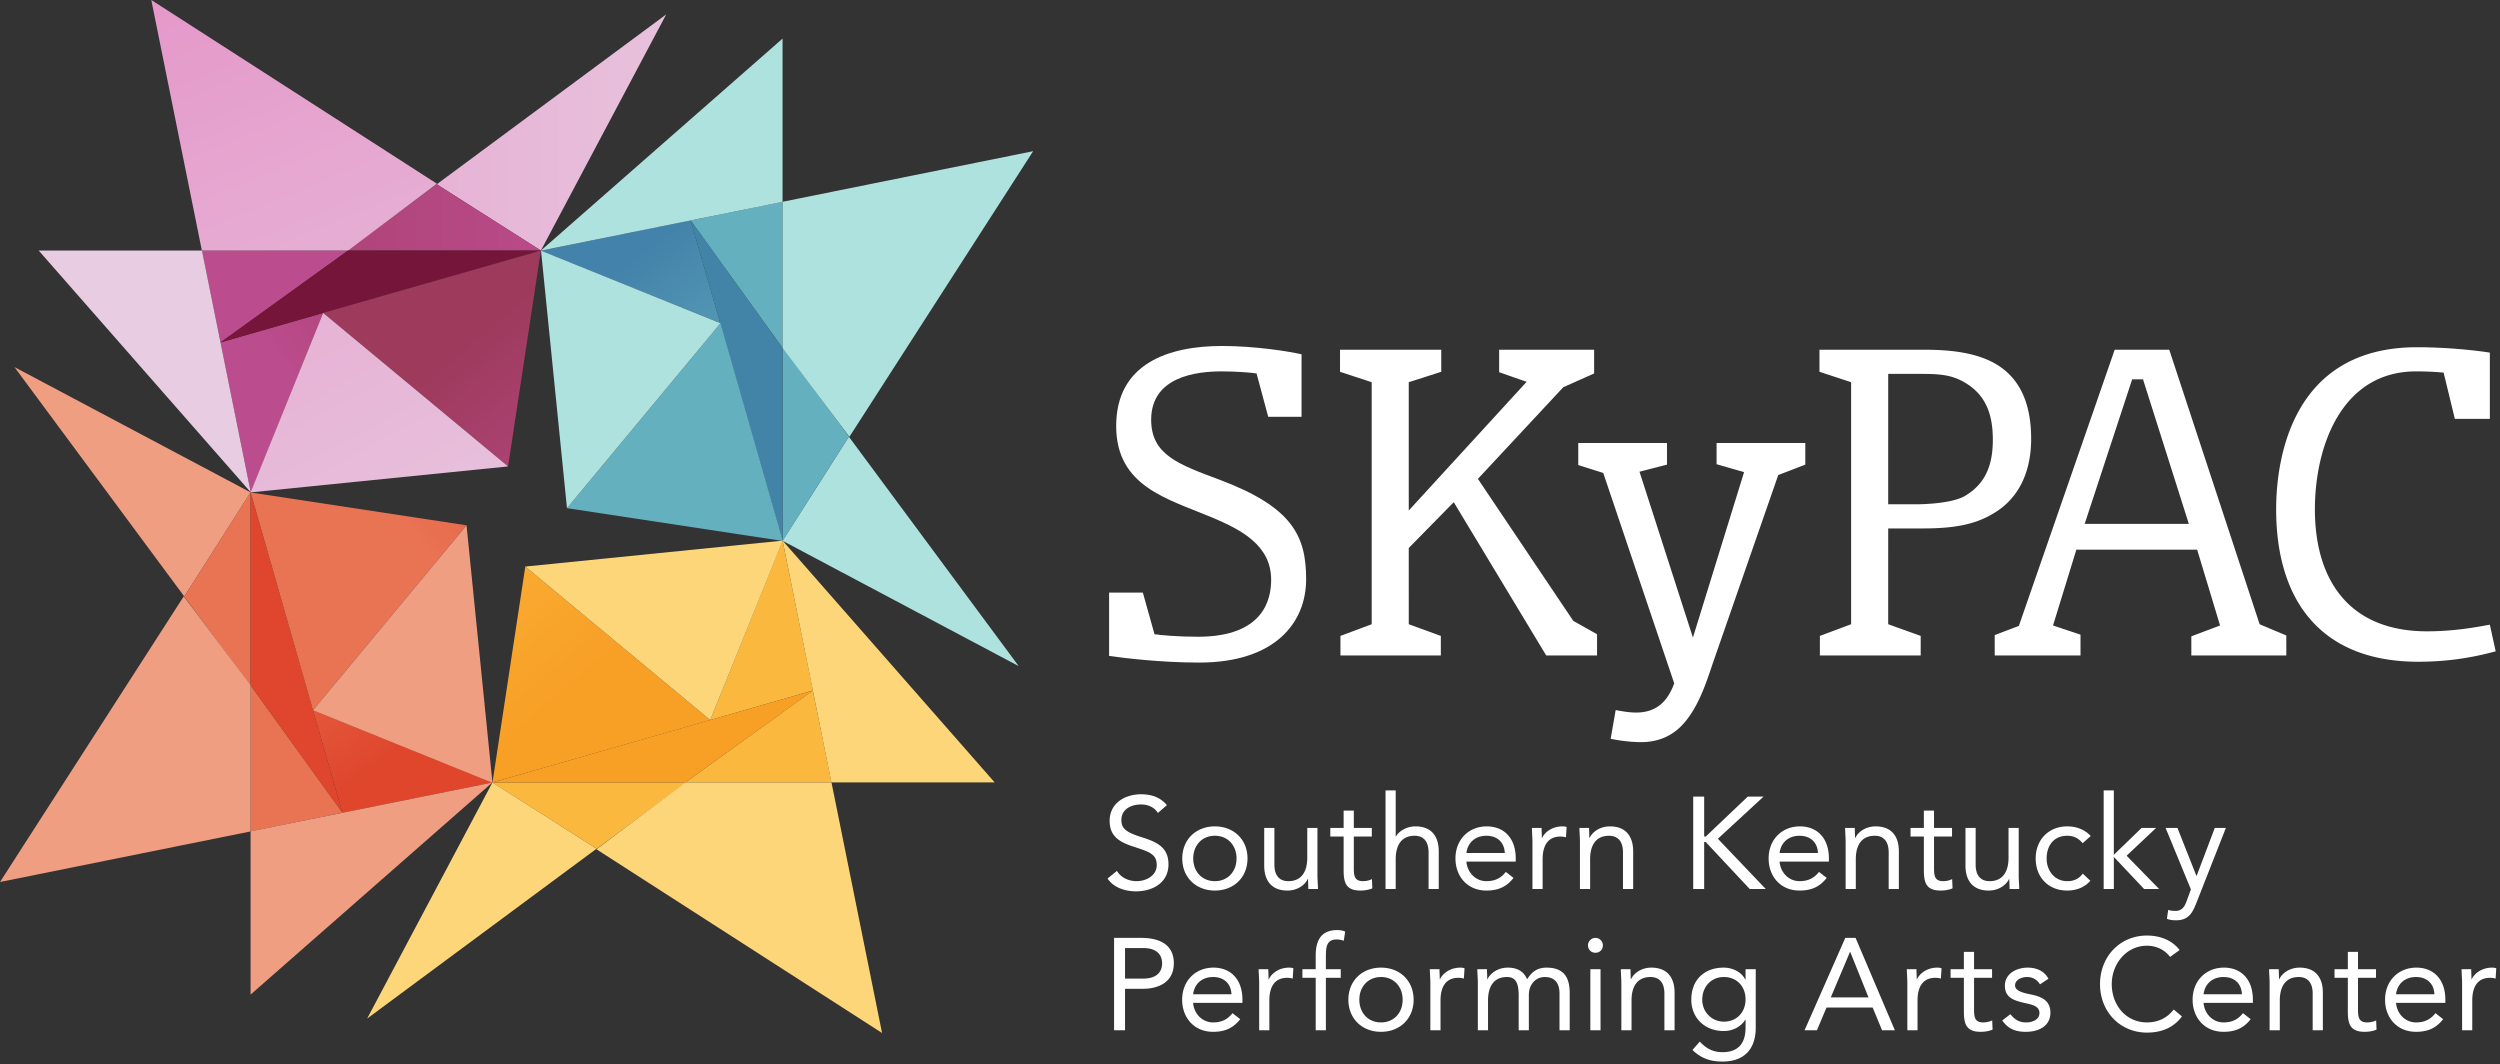 <?xml version="1.0" encoding="UTF-8"?> <svg xmlns="http://www.w3.org/2000/svg" viewBox="0 0 437 186" fill="none"><rect x="0" y="0" width="437" height="186" fill="#333333" stroke="none"/><g clip-path="url(#clip0_402_34)"><path d="m64.174 178.049 21.91-41.284 18.2 11.586-40.11 29.698Z" fill="#FCD679"></path><path d="m104.299 148.37-18.255-11.605h33.888l-15.633 11.605ZM142.079 120.695l-22.286 16.07h25.55l-3.264-16.07Z" fill="#FAB83E"></path><path d="m119.793 136.765-15.538 11.684 49.929 32.119-8.841-43.803h-25.55Z" fill="#FCD679"></path><path d="m124.146 125.865 17.954-5.164-5.308-26.21-12.646 31.374Z" fill="url(#a)"></path><path d="m142.123 120.695-56.04 16.07h33.725l22.315-16.07Z" fill="#F89F26"></path><path d="m136.797 94.5 8.53 42.265h28.542l-37.072-42.264Z" fill="#FCD679"></path><path d="m178.073 116.442-41.281-21.913 11.585-18.197 29.696 40.11Z" fill="#AEE2DF"></path><path d="m148.393 76.314-11.601 18.254V60.681l11.601 15.633ZM120.721 38.535l16.071 22.286V35.27l-16.071 3.264Z" fill="#65B0BF"></path><path d="m136.792 60.82 11.681 15.537 32.12-49.928-43.801 8.842v25.55Z" fill="#AEE2DF"></path><path d="m125.893 56.465-5.165-17.953-26.212 5.31 31.377 12.643Z" fill="url(#b)"></path><path d="m120.721 38.49 16.071 56.04V60.803L120.721 38.49Z" fill="#4284A7"></path><path d="m94.528 43.816 42.264-8.532V6.745L94.528 43.816Z" fill="#AEE2DF"></path><path d="m116.456 2.516-21.91 41.281-18.2-11.585 40.11-29.696Z" fill="url(#c)"></path><path d="m76.334 32.196 18.252 11.601H60.698l15.636-11.601Z" fill="url(#d)"></path><path d="m38.552 59.867 22.287-16.07H35.285l3.266 16.07Z" fill="url(#e)"></path><path d="m60.839 43.797 15.535-11.682L26.445-.004l8.841 43.801H60.84Z" fill="url(#f)"></path><path d="M56.484 54.696 38.53 59.861l5.308 26.213 12.645-31.378Z" fill="url(#g)"></path><path d="m38.508 59.867 56.039-16.07H60.82l-22.313 16.07Z" fill="url(#h)"></path><path d="m43.833 86.06-8.53-42.263H6.763l37.07 42.264Z" fill="url(#i)"></path><path d="M2.519 64.16 43.8 86.068l-11.586 18.2-29.695-40.11Z" fill="#F09E81"></path><path d="M32.198 104.283 43.8 86.032v33.885l-11.602-15.634ZM59.87 142.065 43.8 119.78v25.551l16.07-3.266Z" fill="#E87454"></path><path d="m43.8 119.78-11.681-15.538L0 154.172l43.8-8.841V119.78Z" fill="#F09E81"></path><path d="m54.7 124.134 5.167 17.954 26.21-5.312L54.7 124.134Z" fill="url(#j)"></path><path d="M59.87 142.108 43.8 86.068v33.726l16.07 22.314Z" fill="#DF462D"></path><path d="M86.065 136.782 43.8 145.316v28.54l42.265-37.074Z" fill="#F09E81"></path><path d="M56.484 54.696 88.81 81.532l5.737-37.735-38.063 10.899Z" fill="url(#k)"></path><path d="m43.8 86.069 45.01-4.537-32.326-26.836L43.8 86.069Z" fill="url(#l)"></path><path d="M125.945 56.499 99.109 88.827l37.736 5.738-10.9-38.066Z" fill="url(#m)"></path><path d="m94.572 43.819 4.537 45.008L125.945 56.5l-31.373-12.68Z" fill="#AEE2DF"></path><path d="M124.151 125.868 91.825 99.034l-5.738 37.734 38.064-10.9Z" fill="url(#n)"></path><path d="m136.833 94.499-45.008 4.535 32.326 26.834 12.682-31.37Z" fill="#FCD679"></path><path d="m54.714 124.154 26.835-32.33-37.735-5.74 10.9 38.07Z" fill="url(#o)"></path><path d="M86.085 136.836 81.55 91.824l-26.836 32.33 31.37 12.682Z" fill="#F09E81"></path><path d="M213.167 83.85c-7.21-2.692-11.943-4.368-11.943-10.484 0-7.574 8.011-8.449 12.307-8.449 2.693 0 5.244.219 6.116.365l2.038 7.573h5.826V61.933c-2.184-.508-8.082-1.456-13.907-1.456-9.321 0-18.495 3.058-18.495 13.98 0 10.63 9.027 12.744 16.819 16.02 4.807 2.04 10.268 4.732 10.268 10.849 0 3.204-1.091 9.977-12.815 9.977-3.641 0-6.554-.292-7.573-.438l-2.039-7.281h-5.898v11.068c2.476.363 9.029 1.165 15.729 1.165 13.396 0 18.712-7.064 18.712-14.564s-2.329-12.596-15.145-17.402ZM258.336 83.705l14.928-16.02 5.388-2.403v-4.15h-16.601v3.934l4.806 1.673-20.606 22.499V66.81l5.68-1.82v-3.86h-17.696v3.86l5.536 1.82v42.307l-5.462 2.039v3.422h17.548v-3.422l-5.606-2.039V95.792l7.864-8.01 16.164 26.797h8.885v-3.714l-4.151-2.33-16.677-24.83Z" fill="#fff" class="logo-text"></path><path d="m300.06 81.146 4.805 1.38-8.942 28.92-9.339-28.992 4.805-1.236v-3.785h-15.508v3.857l4.367 1.383 12.407 36.778c-1.084 2.932-2.899 5.103-6.664 5.103-1.24 0-2.404-.217-3.571-.436l-.872 5.023c1.017.219 3.203.584 5.315.584 3.932 0 6.552-1.821 8.373-4.442 1.892-2.622 3.059-6.043 4.077-9.102l11.523-33.143 4.732-1.82v-3.785H300.06v3.713ZM343.468 86.69c-2.111 1.238-6.627 1.46-8.592 1.46h-4.817V65.355h4.817c3.713 0 6.044 0 8.592 1.528 3.86 2.257 4.879 5.898 4.879 9.976 0 4.005-1.019 7.571-4.879 9.83Zm11.577-9.975c0-5.608-1.601-10.485-6.333-13.18-2.987-1.674-6.917-2.403-12.307-2.403h-18.361v3.858l5.533 1.82v42.308l-5.461 2.039v3.422h17.621v-3.422l-5.678-2.039V92.37h6.2c5.39 0 8.957-.728 11.942-2.476 4.804-2.693 6.844-7.572 6.844-13.179ZM364.401 91.57l8.303-25.267h1.893l8.01 25.266h-18.206Zm14.784-30.438h-9.538l-16.75 48.276-4.222 1.603v3.568h14.998v-3.641l-4.805-1.604 4.077-13.25h21.118l4.004 13.25-5.023 1.896v3.349h16.601v-3.497l-4.66-1.964-15.8-47.986ZM435.225 109.191c-2.693.51-6.48 1.164-10.994 1.164-13.546 0-19.587-8.883-19.587-21.334 0-10.851 4.587-24.104 17.693-24.104 2.33 0 4.151.149 4.807.219l1.965 8.083h6.116V61.642c-1.745-.29-6.99-.946-12.741-.946-23.083 0-24.612 21.77-24.612 28.326 0 16.091 7.936 26.649 24.829 26.649 6.118 0 10.56-1.019 13.544-1.82l-1.02-4.66ZM202.403 142.101c-.639-1.026-1.779-1.482-2.94-1.482-1.688 0-3.444.797-3.444 2.712 0 1.484.82 2.144 3.396 2.965 2.509.799 4.836 1.619 4.836 4.789 0 3.216-2.76 4.72-5.678 4.72-1.87 0-3.878-.614-4.972-2.235l1.642-1.343c.684 1.185 2.052 1.8 3.444 1.8 1.64 0 3.512-.958 3.512-2.806 0-1.982-1.348-2.325-4.22-3.282-2.28-.752-4.012-1.756-4.012-4.447 0-3.101 2.668-4.653 5.496-4.653 1.8 0 3.328.504 4.513 1.894l-1.573 1.368ZM212.361 154.027c2.303 0 3.787-1.732 3.787-3.969 0-2.231-1.484-3.967-3.787-3.967-2.301 0-3.785 1.736-3.785 3.967 0 2.237 1.484 3.969 3.785 3.969Zm0-9.576c3.284 0 5.703 2.28 5.703 5.607 0 3.331-2.419 5.611-5.703 5.611-3.281 0-5.701-2.28-5.701-5.611 0-3.327 2.42-5.607 5.701-5.607ZM230.289 152.864c0 .981.092 1.824.092 2.531h-1.688c0-.568-.045-1.163-.045-1.756h-.047c-.478 1.049-1.8 2.03-3.556 2.03-2.805 0-4.06-1.778-4.06-4.356v-6.59h1.779v6.408c0 1.78.776 2.896 2.44 2.896 2.303 0 3.307-1.664 3.307-4.104v-5.2h1.778v8.141ZM239.793 146.228h-3.146v5.336c0 1.369.021 2.463 1.596 2.463.524 0 1.094-.115 1.572-.364l.068 1.618c-.614.272-1.412.388-2.072.388-2.532 0-2.944-1.368-2.944-3.581v-5.86h-2.326v-1.505h2.326v-3.032h1.78v3.032h3.146v1.505ZM242.191 138.156h1.777v8.049h.045c.479-.842 1.756-1.754 3.42-1.754 2.807 0 4.06 1.777 4.06 4.353v6.591h-1.777v-6.407c0-1.78-.777-2.897-2.441-2.897-2.303 0-3.307 1.665-3.307 4.105v5.199h-1.777v-17.239ZM263.035 149.103c-.068-1.802-1.255-3.012-3.215-3.012-1.961 0-3.263 1.21-3.491 3.012h6.706Zm1.526 4.353c-1.253 1.62-2.758 2.213-4.741 2.213-3.352 0-5.405-2.507-5.405-5.611 0-3.307 2.325-5.607 5.472-5.607 3.009 0 5.062 2.052 5.062 5.585v.571h-8.62c.139 1.846 1.551 3.42 3.491 3.42 1.528 0 2.552-.547 3.397-1.619l1.344 1.048ZM267.872 147.255c0-.98-.091-1.824-.091-2.532h1.688c0 .57.046 1.164.046 1.756h.044c.48-1.048 1.802-2.028 3.557-2.028.227 0 .479.021.731.112l-.115 1.801a3.421 3.421 0 0 0-.957-.136c-2.166 0-3.124 1.528-3.124 3.968v5.199h-1.779v-8.14ZM276.175 147.255c0-.98-.091-1.824-.091-2.532h1.688c0 .57.044 1.164.044 1.756h.045c.48-1.048 1.803-2.028 3.556-2.028 2.807 0 4.06 1.777 4.06 4.353v6.591h-1.778v-6.407c0-1.78-.775-2.897-2.442-2.897-2.301 0-3.304 1.665-3.304 4.105v5.199h-1.778v-8.14ZM295.973 139.251h1.916v6.977h.276l7.343-6.977h2.76l-7.983 7.365 8.368 8.779h-2.804l-7.684-8.208h-.276v8.208h-1.916v-16.144ZM317.777 149.103c-.069-1.802-1.254-3.012-3.217-3.012-1.96 0-3.26 1.21-3.489 3.012h6.706Zm1.527 4.353c-1.253 1.62-2.76 2.213-4.744 2.213-3.351 0-5.404-2.507-5.404-5.611 0-3.307 2.325-5.607 5.473-5.607 3.008 0 5.063 2.052 5.063 5.585v.571h-8.621c.138 1.846 1.55 3.42 3.489 3.42 1.528 0 2.552-.547 3.4-1.619l1.344 1.048ZM322.617 147.255c0-.98-.092-1.824-.092-2.532h1.688c0 .57.046 1.164.046 1.756h.046c.479-1.048 1.8-2.028 3.556-2.028 2.806 0 4.06 1.777 4.06 4.353v6.591h-1.78v-6.407c0-1.78-.774-2.897-2.44-2.897-2.304 0-3.306 1.665-3.306 4.105v5.199h-1.778v-8.14ZM341.216 146.228h-3.148v5.336c0 1.369.024 2.463 1.596 2.463.524 0 1.096-.115 1.572-.364l.071 1.618c-.615.272-1.415.388-2.075.388-2.532 0-2.94-1.368-2.94-3.581v-5.86h-2.328v-1.505h2.328v-3.032h1.776v3.032h3.148v1.505ZM352.868 152.864c0 .981.092 1.824.092 2.531h-1.687c0-.568-.046-1.163-.046-1.756h-.044c-.48 1.049-1.803 2.03-3.56 2.03-2.803 0-4.058-1.778-4.058-4.356v-6.59h1.779v6.408c0 1.78.775 2.896 2.439 2.896 2.304 0 3.308-1.664 3.308-4.104v-5.2h1.777v8.141ZM364.045 147.391c-.752-.912-1.618-1.3-2.69-1.3-2.395 0-3.603 1.779-3.603 3.967 0 2.19 1.437 3.969 3.603 3.969 1.162 0 2.053-.411 2.713-1.323l1.323 1.254c-1.026 1.186-2.486 1.711-4.036 1.711-3.306 0-5.518-2.326-5.518-5.611 0-3.238 2.234-5.607 5.518-5.607 1.574 0 3.033.524 4.105 1.686l-1.415 1.254ZM367.721 138.156h1.776v11.264l4.858-4.697h2.533l-5.156 4.857 5.68 5.815h-2.624l-5.291-5.608v5.608h-1.776v-17.239ZM383.928 157.835c-.705 1.802-1.413 3.033-3.556 3.033-.501 0-1.116-.047-1.595-.273l.227-1.551c.364.137.752.181 1.255.181 1.162 0 1.597-.705 1.981-1.756l.731-2.005-4.423-10.741h2.072l3.308 8.369h.047l3.169-8.369h1.939l-5.155 13.112ZM196.656 171.057h3.239c1.916 0 3.24-.866 3.24-2.668 0-1.801-1.324-2.668-3.24-2.668h-3.239v5.336Zm-1.915-7.114h4.788c2.966 0 5.656 1.049 5.656 4.425 0 3.533-3.01 4.469-5.29 4.469h-3.239v7.251h-1.915v-16.145ZM215.26 173.795c-.067-1.802-1.253-3.011-3.213-3.011-1.963 0-3.263 1.209-3.491 3.011h6.704Zm1.528 4.356c-1.253 1.618-2.76 2.211-4.741 2.211-3.354 0-5.407-2.509-5.407-5.609 0-3.308 2.327-5.612 5.473-5.612 3.01 0 5.062 2.054 5.062 5.588v.57h-8.619c.137 1.847 1.552 3.421 3.491 3.421 1.526 0 2.552-.546 3.396-1.619l1.345 1.05ZM220.104 171.946c0-.981-.092-1.823-.092-2.529h1.687c0 .568.045 1.162.045 1.755h.048c.477-1.049 1.8-2.031 3.556-2.031.228 0 .479.024.731.115l-.115 1.801a3.338 3.338 0 0 0-.959-.136c-2.165 0-3.124 1.528-3.124 3.968v5.199h-1.777v-8.142ZM229.985 170.921h-2.325v-1.504h2.325v-2.396c0-2.6.912-4.445 3.786-4.445.454 0 1.025.089 1.368.274l-.251 1.595a3.663 3.663 0 0 0-1.208-.228c-1.848 0-1.916 1.345-1.916 3.192v2.008h2.6v1.504h-2.6v9.167h-1.779v-9.167ZM241.4 178.72c2.303 0 3.784-1.733 3.784-3.967 0-2.236-1.481-3.969-3.784-3.969-2.304 0-3.787 1.733-3.787 3.969 0 2.234 1.483 3.967 3.787 3.967Zm0-9.579c3.283 0 5.7 2.28 5.7 5.612 0 3.327-2.417 5.609-5.7 5.609-3.284 0-5.703-2.282-5.703-5.609 0-3.332 2.419-5.612 5.703-5.612ZM250.028 171.946c0-.981-.092-1.823-.092-2.529h1.688c0 .568.044 1.162.044 1.755h.045c.479-1.049 1.803-2.031 3.559-2.031.228 0 .479.024.728.115l-.112 1.801a3.348 3.348 0 0 0-.959-.136c-2.168 0-3.125 1.528-3.125 3.968v5.199h-1.776v-8.142ZM258.329 171.946c0-.981-.092-1.823-.092-2.529h1.687c0 .568.045 1.162.045 1.755h.046c.481-1.049 1.802-2.031 3.56-2.031 2.304 0 3.032 1.3 3.372 2.031.776-1.255 1.757-2.031 3.376-2.031 3.056 0 4.06 1.712 4.06 4.471v6.476h-1.78v-6.385c0-1.483-.524-2.919-2.6-2.919-1.504 0-2.76 1.233-2.76 3.147v6.157h-1.778v-6.043c0-2.349-.59-3.261-2.053-3.261-2.303 0-3.305 1.665-3.305 4.105v5.199h-1.778v-8.142ZM277.993 169.417h1.78v10.671h-1.78v-10.671Zm.89-5.474c.73 0 1.3.594 1.3 1.3 0 .753-.547 1.298-1.3 1.298-.752 0-1.299-.545-1.299-1.298a1.3 1.3 0 0 1 1.299-1.3ZM283.412 171.946c0-.981-.091-1.823-.091-2.529h1.687c0 .568.047 1.162.047 1.755h.045c.479-1.049 1.8-2.031 3.557-2.031 2.804 0 4.058 1.78 4.058 4.358v6.589h-1.778v-6.408c0-1.779-.776-2.896-2.44-2.896-2.304 0-3.306 1.665-3.306 4.105v5.199h-1.779v-8.142ZM301.316 178.583c2.439 0 3.808-1.825 3.808-3.876 0-2.304-1.551-3.923-3.808-3.923-2.235 0-3.763 1.733-3.763 3.969 0 2.166 1.687 3.83 3.763 3.83Zm5.587 1.027c0 3.854-2.075 5.95-5.815 5.95-2.076 0-3.74-.547-5.245-2.028l1.277-1.46c1.116 1.208 2.324 1.848 3.968 1.848 3.191 0 4.036-2.053 4.036-4.31v-1.369h-.044c-.847 1.369-2.349 1.983-3.764 1.983-3.352 0-5.677-2.325-5.677-5.471 0-3.488 2.278-5.612 5.677-5.612 1.436 0 3.056.684 3.764 2.1h.044v-1.824h1.779v10.193ZM323.423 166.405h-.048l-3.351 7.936h6.589l-3.19-7.936Zm-.867-2.462h1.8l6.865 16.145h-2.236l-1.64-3.967h-8.073l-1.667 3.967h-2.165l7.116-16.145ZM333.404 171.946c0-.981-.091-1.823-.091-2.529H335c0 .568.047 1.162.047 1.755h.045c.48-1.049 1.803-2.031 3.557-2.031.23 0 .48.024.731.115l-.113 1.801a3.348 3.348 0 0 0-.959-.136c-2.168 0-3.124 1.528-3.124 3.968v5.199h-1.78v-8.142ZM348.212 170.921h-3.147v5.336c0 1.368.024 2.463 1.599 2.463a3.47 3.47 0 0 0 1.572-.363l.068 1.618c-.616.273-1.413.387-2.076.387-2.532 0-2.943-1.367-2.943-3.582v-5.859h-2.324v-1.504h2.324v-3.033h1.78v3.033h3.147v1.504ZM351.412 177.282c.707.869 1.481 1.438 2.733 1.438 1.122 0 2.351-.479 2.351-1.641 0-1.142-1.141-1.438-2.28-1.688-2.029-.455-3.763-.89-3.763-3.102 0-2.076 2.007-3.148 3.99-3.148 1.506 0 2.898.572 3.626 1.94l-1.481.981c-.457-.754-1.208-1.278-2.257-1.278-.983 0-2.099.481-2.099 1.483 0 .889 1.277 1.276 2.689 1.55 1.895.364 3.491 1.05 3.491 3.193 0 2.417-2.144 3.352-4.267 3.352-1.798 0-3.098-.48-4.149-1.985l1.416-1.095ZM379.331 167.274c-.96-1.3-2.487-1.963-4.038-1.963-3.601 0-6.157 3.17-6.157 6.706 0 3.739 2.531 6.703 6.157 6.703 1.962 0 3.538-.799 4.676-2.257l1.436 1.207c-1.436 1.94-3.533 2.829-6.112 2.829-4.63 0-8.209-3.58-8.209-8.482 0-4.743 3.42-8.484 8.209-8.484 2.191 0 4.332.752 5.704 2.531l-1.666 1.21ZM391.888 173.795c-.067-1.802-1.253-3.011-3.216-3.011-1.96 0-3.26 1.209-3.488 3.011h6.704Zm1.527 4.356c-1.252 1.618-2.756 2.211-4.743 2.211-3.352 0-5.403-2.509-5.403-5.609 0-3.308 2.326-5.612 5.472-5.612 3.01 0 5.063 2.054 5.063 5.588v.57h-8.62c.136 1.847 1.551 3.421 3.488 3.421 1.529 0 2.555-.546 3.4-1.619l1.343 1.05ZM396.729 171.946c0-.981-.09-1.823-.09-2.529h1.688c0 .568.048 1.162.048 1.755h.044c.478-1.049 1.8-2.031 3.557-2.031 2.805 0 4.059 1.78 4.059 4.358v6.589h-1.778v-6.408c0-1.779-.777-2.896-2.441-2.896-2.304 0-3.307 1.665-3.307 4.105v5.199h-1.78v-8.142ZM415.327 170.921h-3.148v5.336c0 1.368.026 2.463 1.598 2.463.526 0 1.095-.113 1.574-.363l.068 1.618c-.616.273-1.414.387-2.074.387-2.532 0-2.944-1.367-2.944-3.582v-5.859h-2.326v-1.504h2.326v-3.033h1.778v3.033h3.148v1.504ZM425.532 173.795c-.068-1.802-1.255-3.011-3.215-3.011-1.961 0-3.262 1.209-3.49 3.011h6.705Zm1.527 4.356c-1.254 1.618-2.759 2.211-4.742 2.211-3.352 0-5.408-2.509-5.408-5.609 0-3.308 2.328-5.612 5.476-5.612 3.01 0 5.06 2.054 5.06 5.588v.57h-8.618c.138 1.847 1.552 3.421 3.49 3.421 1.527 0 2.554-.546 3.398-1.619l1.344 1.05ZM430.375 171.946c0-.981-.092-1.823-.092-2.529h1.686c0 .568.046 1.162.046 1.755h.045c.48-1.049 1.803-2.031 3.557-2.031.228 0 .479.024.73.115l-.114 1.801a3.303 3.303 0 0 0-.956-.136c-2.166 0-3.125 1.528-3.125 3.968v5.199h-1.777v-8.142Z" fill="#fff" class="logo-text"></path></g><defs><linearGradient id="a" x1="55.319" y1="91.914" x2="174.768" y2="20.03" gradientUnits="userSpaceOnUse"><stop stop-color="#F89F26"></stop><stop offset=".307" stop-color="#FAB83F"></stop><stop offset="1" stop-color="#FAB83F"></stop></linearGradient><linearGradient id="b" x1="89.6" y1="60.704" x2="168.697" y2="167.34" gradientUnits="userSpaceOnUse"><stop stop-color="#4382AA"></stop><stop offset=".307" stop-color="#65B0BF"></stop><stop offset="1" stop-color="#65B0BF"></stop></linearGradient><linearGradient id="c" x1=".001" y1="90.285" x2="180.594" y2="90.285" gradientUnits="userSpaceOnUse"><stop stop-color="#E599CA"></stop><stop offset=".822" stop-color="#E8CCE1"></stop><stop offset="1" stop-color="#E8CCE1"></stop></linearGradient><linearGradient id="d" x1=".001" y1="90.292" x2="180.594" y2="90.292" gradientUnits="userSpaceOnUse"><stop stop-color="#9E3A5C"></stop><stop offset=".571" stop-color="#BB4C8D"></stop><stop offset="1" stop-color="#BB4C8D"></stop></linearGradient><linearGradient id="e" x1="0" y1="90.286" x2="180.593" y2="90.286" gradientUnits="userSpaceOnUse"><stop stop-color="#BB4C8D"></stop><stop offset=".429" stop-color="#BB4C8D"></stop><stop offset="1" stop-color="#9E3A5C"></stop></linearGradient><linearGradient id="f" x1="51.224" y1="-7.991" x2="110.439" y2="134.751" gradientUnits="userSpaceOnUse"><stop stop-color="#E599CA"></stop><stop offset=".822" stop-color="#E8CCE1"></stop><stop offset="1" stop-color="#E8CCE1"></stop></linearGradient><linearGradient id="g" x1="119.87" y1="89.582" x2="13.252" y2="168.689" gradientUnits="userSpaceOnUse"><stop stop-color="#9E3A5C"></stop><stop offset=".307" stop-color="#BB4C8D"></stop><stop offset="1" stop-color="#BB4C8D"></stop></linearGradient><linearGradient id="h" x1="81.486" y1="190.786" x2="139.299" y2="136.552" gradientUnits="userSpaceOnUse"><stop stop-color="#8D1A47"></stop><stop offset=".485" stop-color="#8D1A47"></stop><stop offset=".822" stop-color="#751539"></stop><stop offset="1" stop-color="#751539"></stop></linearGradient><linearGradient id="i" x1="161.128" y1="164.309" x2="89.525" y2="67.01" gradientUnits="userSpaceOnUse"><stop stop-color="#E599CA"></stop><stop offset=".822" stop-color="#E8CCE1"></stop><stop offset="1" stop-color="#E8CCE1"></stop></linearGradient><linearGradient id="j" x1="90.337" y1="117.139" x2="14.986" y2="10.41" gradientUnits="userSpaceOnUse"><stop stop-color="#DF462C"></stop><stop offset=".307" stop-color="#E97454"></stop><stop offset="1" stop-color="#E97454"></stop></linearGradient><linearGradient id="k" x1="76.354" y1="63.796" x2="177.437" y2="183.237" gradientUnits="userSpaceOnUse"><stop stop-color="#9E3A5C"></stop><stop offset=".307" stop-color="#BB4C8D"></stop><stop offset="1" stop-color="#BB4C8D"></stop></linearGradient><linearGradient id="l" x1="76.811" y1="-40.107" x2="161.797" y2="122.663" gradientUnits="userSpaceOnUse"><stop stop-color="#E599CA"></stop><stop offset=".822" stop-color="#E8CCE1"></stop><stop offset="1" stop-color="#E8CCE1"></stop></linearGradient><linearGradient id="m" x1="49.551" y1="112.282" x2="196.228" y2="26.848" gradientUnits="userSpaceOnUse"><stop stop-color="#4382AA"></stop><stop offset=".307" stop-color="#65B0BF"></stop><stop offset="1" stop-color="#65B0BF"></stop></linearGradient><linearGradient id="n" x1="104.246" y1="116.772" x2="3.155" y2="-2.672" gradientUnits="userSpaceOnUse"><stop stop-color="#F89F26"></stop><stop offset=".307" stop-color="#FAB83F"></stop><stop offset="1" stop-color="#FAB83F"></stop></linearGradient><linearGradient id="o" x1="119.385" y1="73.988" x2=".935" y2="181.594" gradientUnits="userSpaceOnUse"><stop stop-color="#DF462C"></stop><stop offset=".307" stop-color="#E97454"></stop><stop offset="1" stop-color="#E97454"></stop></linearGradient></defs></svg> 